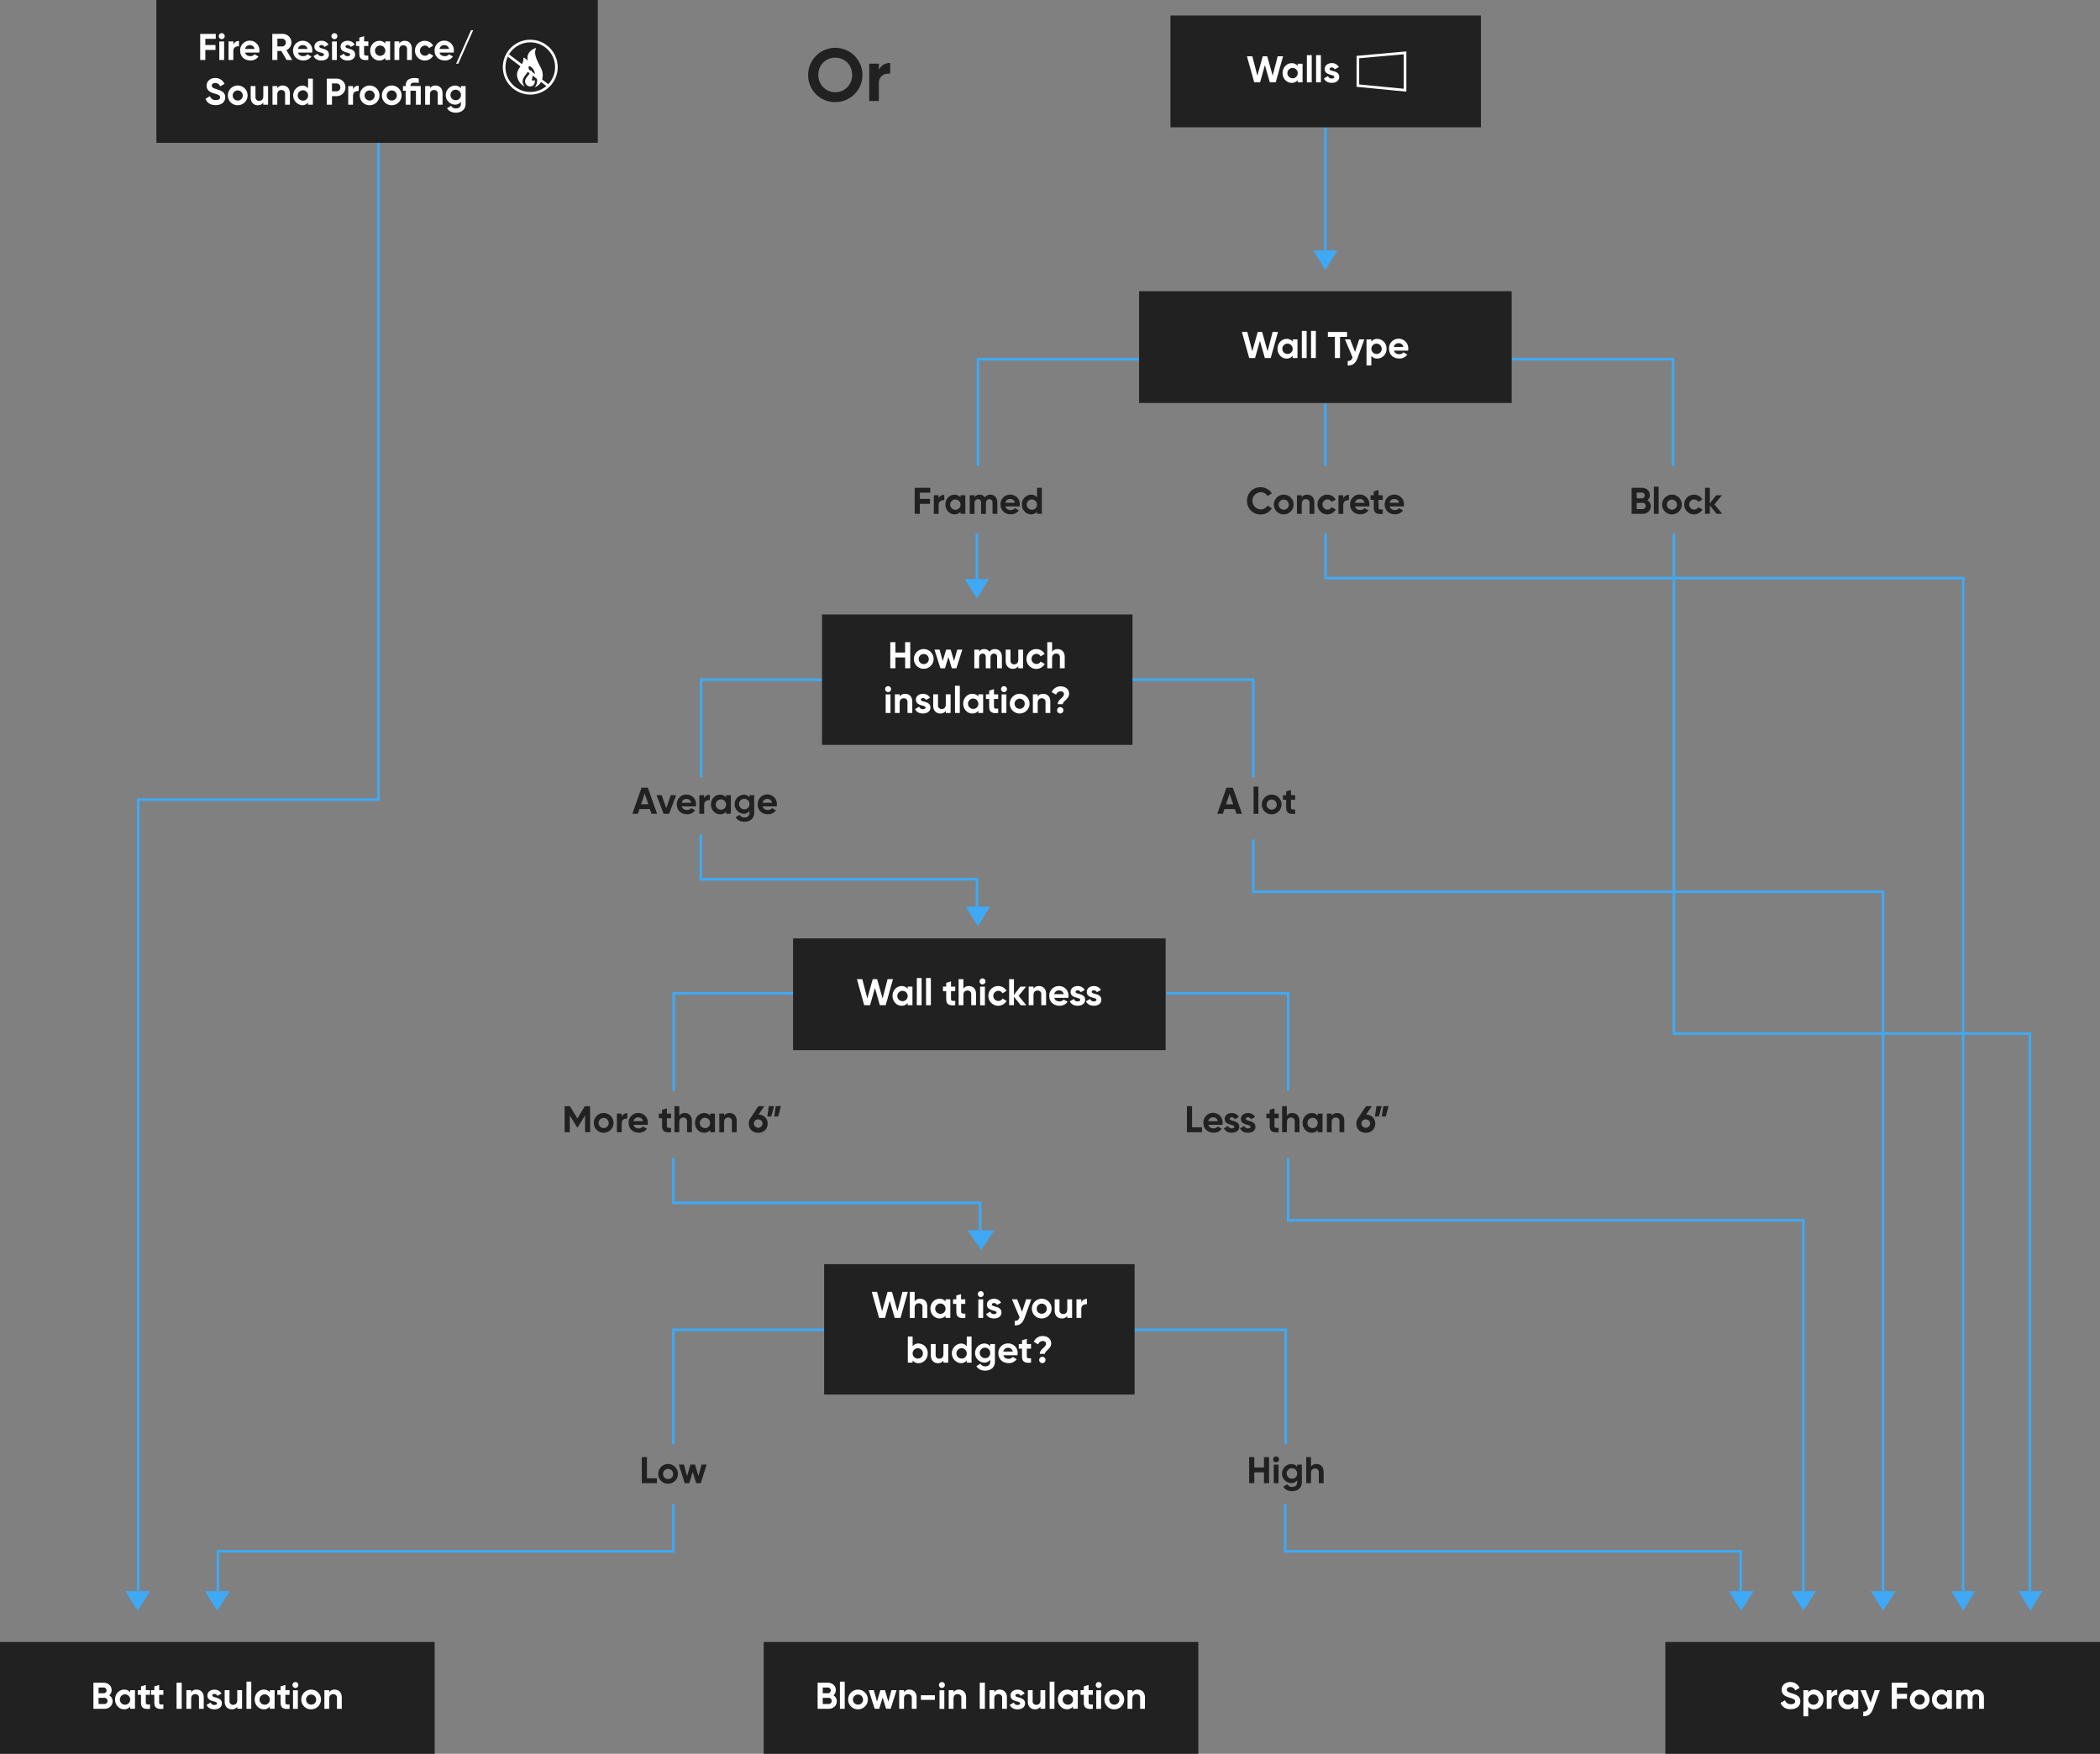 <svg xmlns="http://www.w3.org/2000/svg" viewBox="0 0 1604.15 1339.61"><rect x="0" y="0" width="1604.15" height="1339.61" fill="#808080" stroke="none"/><defs><style>.cls-1,.cls-5{fill:none;stroke-miterlimit:10;stroke-width:2px;}.cls-1{stroke:#3fa9f5;}.cls-2{fill:#3fa9f5;}.cls-3{fill:#212121;}.cls-4{fill:#fff;}.cls-5{stroke:#fff;}</style></defs><g id="Layer_2" data-name="Layer 2"><g id="Layer_1-2" data-name="Layer 1"><polyline class="cls-1" points="632.27 1015.76 514.38 1015.76 514.38 1103.22"/><polyline class="cls-1" points="864.23 1015.76 982.11 1015.76 982.11 1103.22"/><polyline class="cls-1" points="628.47 519.17 535.57 519.17 535.57 593.67"/><polyline class="cls-1" points="607.55 758.74 514.65 758.74 514.65 833.24"/><polyline class="cls-1" points="891.12 758.74 984.01 758.74 984.01 833.24"/><polyline class="cls-1" points="864.5 519.17 957.4 519.17 957.4 593.67"/><polygon class="cls-2" points="1012.41 206.33 1007.8 198.82 1003.19 191.31 1012.41 191.31 1021.63 191.31 1017.02 198.82 1012.41 206.33"/><line class="cls-1" x1="1012.41" y1="97.24" x2="1012.41" y2="196.85"/><polygon class="cls-2" points="746.22 457.31 741.61 449.8 737 442.29 746.22 442.29 755.44 442.29 750.83 449.8 746.22 457.31"/><line class="cls-1" x1="746.22" y1="407.34" x2="746.22" y2="447.82"/><line class="cls-1" x1="1012.41" y1="308.29" x2="1012.41" y2="356"/><polyline class="cls-1" points="870.11 274.4 747.07 274.4 747.07 356"/><polyline class="cls-1" points="1154.99 274.4 1278.03 274.4 1278.03 356"/><rect class="cls-3" x="627.92" y="469.36" width="237.16" height="99.61"/><path class="cls-4" d="M695.32,490.53v19.92h-3.9v-8.26H684v8.26h-3.93V490.53H684v7.91h7.4v-7.91Z"/><path class="cls-4" d="M698.11,503.33a7.53,7.53,0,1,1,7.51,7.52A7.43,7.43,0,0,1,698.11,503.33Zm11.38,0a3.86,3.86,0,1,0-3.87,3.93A3.78,3.78,0,0,0,709.49,503.33Z"/><path class="cls-4" d="M735.1,496.22l-4.52,14.23h-3.5l-2.62-8.63-2.62,8.63h-3.5l-4.52-14.23h3.9l2.42,8.74,2.59-8.74h3.47l2.59,8.76,2.42-8.76Z"/><path class="cls-4" d="M765.33,501.68v8.77h-3.67v-8.51c0-1.68-.86-2.71-2.39-2.71s-2.65,1.09-2.65,3.22v8H753v-8.51c0-1.68-.85-2.71-2.39-2.71s-2.68,1.09-2.68,3.22v8h-3.67V496.22h3.67v1.51a4.5,4.5,0,0,1,4-1.91,4.27,4.27,0,0,1,3.87,2.05,4.88,4.88,0,0,1,4.24-2.05C763.19,495.82,765.33,498.13,765.33,501.68Z"/><path class="cls-4" d="M781.52,496.22v14.23h-3.67v-1.6a4.84,4.84,0,0,1-4.24,2c-3,0-5.38-2.11-5.38-5.89v-8.74h3.67v8.28a2.65,2.65,0,0,0,2.82,2.93c1.79,0,3.13-1.05,3.13-3.53v-7.68Z"/><path class="cls-4" d="M784.14,503.33a7.35,7.35,0,0,1,7.51-7.51,7.17,7.17,0,0,1,6.38,3.67l-3.16,1.85a3.51,3.51,0,0,0-3.24-1.91,3.89,3.89,0,0,0,0,7.77,3.5,3.5,0,0,0,3.27-1.88l3.19,1.83a7.49,7.49,0,0,1-14-3.82Z"/><path class="cls-4" d="M813.31,501.71v8.74h-3.67v-8.28a2.66,2.66,0,0,0-2.82-2.94c-1.79,0-3.13,1.06-3.13,3.53v7.69H800V490.53h3.67v7.28a4.85,4.85,0,0,1,4.24-2C811,495.82,813.31,497.93,813.31,501.71Z"/><path class="cls-4" d="M676.12,526.41a2.27,2.27,0,1,1,2.25,2.25A2.27,2.27,0,0,1,676.12,526.41Zm.43,4h3.67V544.6h-3.67Z"/><path class="cls-4" d="M696.87,535.86v8.74H693.2v-8.28a2.65,2.65,0,0,0-2.82-2.93c-1.79,0-3.13,1.05-3.13,3.53v7.68h-3.67V530.37h3.67V532a4.83,4.83,0,0,1,4.24-2C694.51,530,696.87,532.08,696.87,535.86Z"/><path class="cls-4" d="M710.73,540.44c0,3.08-2.68,4.56-5.72,4.56-2.85,0-5-1.2-6-3.39l3.19-1.79a2.72,2.72,0,0,0,2.79,1.85c1.17,0,2-.4,2-1.23,0-2.07-7.34-.93-7.34-5.94,0-2.91,2.48-4.53,5.41-4.53a6,6,0,0,1,5.4,3l-3.13,1.71a2.4,2.4,0,0,0-2.27-1.46c-.91,0-1.65.4-1.65,1.17C703.39,536.52,710.73,535.21,710.73,540.44Z"/><path class="cls-4" d="M726.15,530.37V544.6h-3.67V543a4.83,4.83,0,0,1-4.24,2c-3,0-5.38-2.11-5.38-5.89v-8.74h3.67v8.28a2.65,2.65,0,0,0,2.82,2.93c1.79,0,3.13-1.05,3.13-3.53v-7.68Z"/><path class="cls-4" d="M729.51,523.82h3.67V544.6h-3.67Z"/><path class="cls-4" d="M751,530.37V544.6h-3.67v-1.68a5.69,5.69,0,0,1-4.64,2.08c-3.79,0-6.92-3.28-6.92-7.52s3.13-7.51,6.92-7.51a5.69,5.69,0,0,1,4.64,2.08v-1.68Zm-3.67,7.11a3.95,3.95,0,1,0-4,4A3.83,3.83,0,0,0,747.36,537.48Z"/><path class="cls-4" d="M759.28,533.9v5.92c0,1.53,1.11,1.56,3.22,1.45v3.33c-5.15.57-6.89-.94-6.89-4.78V533.9h-2.48v-3.53h2.48V527.5l3.67-1.11v4h3.22v3.53Z"/><path class="cls-4" d="M764.66,526.41a2.27,2.27,0,1,1,2.25,2.25A2.27,2.27,0,0,1,764.66,526.41Zm.43,4h3.67V544.6h-3.67Z"/><path class="cls-4" d="M771.38,537.48a7.53,7.53,0,1,1,7.51,7.52A7.43,7.43,0,0,1,771.38,537.48Zm11.38,0a3.86,3.86,0,1,0-3.87,3.93A3.78,3.78,0,0,0,782.76,537.48Z"/><path class="cls-4" d="M802.31,535.86v8.74h-3.67v-8.28a2.65,2.65,0,0,0-2.82-2.93c-1.79,0-3.13,1.05-3.13,3.53v7.68H789V530.37h3.67V532a4.85,4.85,0,0,1,4.24-2C800,530,802.31,532.08,802.31,535.86Z"/><path class="cls-4" d="M812.73,530.17c0-1.31-.94-2.08-2.59-2.08a3.53,3.53,0,0,0-3.39,2.54l-3.36-1.94a7.17,7.17,0,0,1,6.89-4.41c3.22,0,6.37,1.94,6.37,5.61,0,4.26-4.78,5.52-4.78,8H808C808,534.15,812.73,533,812.73,530.17Zm-5.24,12.38a2.42,2.42,0,1,1,2.42,2.42A2.42,2.42,0,0,1,807.49,542.55Z"/><rect class="cls-3" x="629.54" y="965.61" width="237.16" height="99.61"/><path class="cls-4" d="M665.92,986.78H670l3.82,14.77L678,986.78h3.36l4.18,14.77,3.82-14.77h4.12l-5.58,19.92h-4.46l-3.76-13.15L676,1006.7h-4.47Z"/><path class="cls-4" d="M708.32,998v8.74h-3.67v-8.29a2.65,2.65,0,0,0-2.82-2.93c-1.79,0-3.13,1.06-3.13,3.53v7.69H695V986.78h3.67v7.28a4.84,4.84,0,0,1,4.24-2C706,992.07,708.32,994.17,708.32,998Z"/><path class="cls-4" d="M725.94,992.47v14.23h-3.67V1005a5.68,5.68,0,0,1-4.64,2.07c-3.79,0-6.92-3.27-6.92-7.51s3.13-7.51,6.92-7.51a5.69,5.69,0,0,1,4.64,2.08v-1.68Zm-3.67,7.11a3.95,3.95,0,1,0-4,4A3.83,3.83,0,0,0,722.27,999.58Z"/><path class="cls-4" d="M734.19,996v5.91c0,1.54,1.11,1.57,3.22,1.46v3.33c-5.16.57-6.89-.94-6.89-4.79V996H728v-3.53h2.48v-2.88l3.67-1.11v4h3.22V996Z"/><path class="cls-4" d="M746.91,988.51a2.27,2.27,0,1,1,2.25,2.25A2.28,2.28,0,0,1,746.91,988.51Zm.43,4H751v14.23h-3.67Z"/><path class="cls-4" d="M765,1002.54c0,3.07-2.67,4.55-5.72,4.55-2.84,0-5-1.19-6-3.38l3.18-1.8a2.72,2.72,0,0,0,2.79,1.86c1.17,0,2-.4,2-1.23,0-2.08-7.35-.94-7.35-5.95,0-2.9,2.48-4.52,5.41-4.52a6,6,0,0,1,5.41,3l-3.13,1.7a2.42,2.42,0,0,0-2.28-1.45c-.91,0-1.65.4-1.65,1.17C757.64,998.61,765,997.31,765,1002.54Z"/><path class="cls-4" d="M787.81,992.47l-5.18,14.23c-1.48,4.09-3.9,5.89-7.51,5.69V1009c2,0,3-.82,3.72-2.73L773,992.47h4l3.7,9.56,3.16-9.56Z"/><path class="cls-4" d="M788.24,999.58a7.53,7.53,0,1,1,7.51,7.51A7.43,7.43,0,0,1,788.24,999.58Zm11.38,0a3.86,3.86,0,1,0-3.87,3.93A3.79,3.79,0,0,0,799.62,999.58Z"/><path class="cls-4" d="M818.94,992.47v14.23h-3.67v-1.6a4.83,4.83,0,0,1-4.24,2c-3,0-5.38-2.1-5.38-5.89v-8.73h3.67v8.28a2.65,2.65,0,0,0,2.82,2.93c1.79,0,3.13-1,3.13-3.53v-7.68Z"/><path class="cls-4" d="M830.3,992.18v4.1c-1.91-.23-4.33.63-4.33,3.61v6.81H822.3V992.47H826v2.44A4.39,4.39,0,0,1,830.3,992.18Z"/><path class="cls-4" d="M708.69,1033.73c0,4.24-3.13,7.52-6.94,7.52a5.52,5.52,0,0,1-4.61-2.08v1.68h-3.67v-19.92h3.67v7.37a5.52,5.52,0,0,1,4.61-2.08A7.2,7.2,0,0,1,708.69,1033.73Zm-3.67,0a3.94,3.94,0,1,0-4,4A3.83,3.83,0,0,0,705,1033.73Z"/><path class="cls-4" d="M724.34,1026.62v14.23h-3.67v-1.6a4.84,4.84,0,0,1-4.24,2c-3,0-5.38-2.11-5.38-5.9v-8.73h3.67v8.28a2.65,2.65,0,0,0,2.82,2.93c1.79,0,3.13-1,3.13-3.53v-7.68Z"/><path class="cls-4" d="M742.16,1020.93v19.92h-3.67v-1.68a5.54,5.54,0,0,1-4.61,2.08,7.54,7.54,0,0,1,0-15,5.54,5.54,0,0,1,4.61,2.08v-7.37Zm-3.67,12.8a3.95,3.95,0,1,0-3.93,4A3.82,3.82,0,0,0,738.49,1033.73Z"/><path class="cls-4" d="M760,1026.62v13.54c0,4.67-3.67,6.78-7.43,6.78-3,0-5.49-1.17-6.74-3.47l3.13-1.8c.6,1.11,1.54,2,3.73,2s3.73-1.25,3.73-3.5v-1.53a5.45,5.45,0,0,1-4.56,2.16,7.29,7.29,0,0,1,0-14.57,5.47,5.47,0,0,1,4.56,2.16v-1.76Zm-3.58,6.89a4,4,0,1,0-4,3.89A3.8,3.8,0,0,0,756.42,1033.51Z"/><path class="cls-4" d="M770.45,1037.92a3.91,3.91,0,0,0,3.18-1.43l3,1.71a7.18,7.18,0,0,1-6.2,3c-4.78,0-7.8-3.28-7.8-7.52a7.27,7.27,0,0,1,7.52-7.51,7.19,7.19,0,0,1,7.2,7.51,8.05,8.05,0,0,1-.15,1.51H766.44C767,1037.12,768.51,1037.92,770.45,1037.92Zm3.18-5.53a3.45,3.45,0,0,0-3.52-2.87,3.54,3.54,0,0,0-3.73,2.87Z"/><path class="cls-4" d="M784.36,1030.15v5.92c0,1.53,1.11,1.56,3.22,1.45v3.33c-5.15.57-6.89-.94-6.89-4.78v-5.92h-2.47v-3.53h2.47v-2.88l3.67-1.11v4h3.22v3.53Z"/><path class="cls-4" d="M799.05,1026.42c0-1.31-.94-2.08-2.59-2.08a3.54,3.54,0,0,0-3.39,2.53l-3.35-1.93a7.15,7.15,0,0,1,6.88-4.41c3.22,0,6.38,1.93,6.38,5.6,0,4.27-4.78,5.53-4.78,8h-3.93C794.27,1030.4,799.05,1029.24,799.05,1026.42Zm-5.24,12.38a2.42,2.42,0,1,1,2.42,2.42A2.42,2.42,0,0,1,793.81,1038.8Z"/><rect class="cls-3" x="583.36" y="1254.23" width="332.03" height="85.38"/><path class="cls-4" d="M639.21,1299.49c0,3.42-2.76,5.78-6.2,5.78h-8.45v-19.92h7.85c3.36,0,6.06,2.28,6.06,5.61a4.91,4.91,0,0,1-1.88,4A5,5,0,0,1,639.21,1299.49ZM628.48,1289v4.38h3.93a2.19,2.19,0,0,0,0-4.38Zm6.83,10.22a2.24,2.24,0,0,0-2.3-2.33h-4.53v4.69H633A2.25,2.25,0,0,0,635.31,1299.24Z"/><path class="cls-4" d="M641.6,1284.5h3.67v20.77H641.6Z"/><path class="cls-4" d="M647.89,1298.16a7.53,7.53,0,1,1,7.51,7.51A7.44,7.44,0,0,1,647.89,1298.16Zm11.38,0a3.86,3.86,0,1,0-3.87,3.92A3.78,3.78,0,0,0,659.27,1298.16Z"/><path class="cls-4" d="M684.89,1291l-4.53,14.23h-3.5l-2.62-8.62-2.61,8.62h-3.5L663.6,1291h3.9l2.42,8.74,2.59-8.74H676l2.59,8.77L681,1291Z"/><path class="cls-4" d="M700.17,1296.54v8.73H696.5V1297a2.65,2.65,0,0,0-2.82-2.93c-1.79,0-3.13,1-3.13,3.53v7.68h-3.67V1291h3.67v1.6a4.86,4.86,0,0,1,4.24-2C697.81,1290.64,700.17,1292.75,700.17,1296.54Z"/><path class="cls-4" d="M703.47,1294.91h10.67v3.53H703.47Z"/><path class="cls-4" d="M717.25,1287.09a2.26,2.26,0,1,1,2.25,2.25A2.29,2.29,0,0,1,717.25,1287.09Zm.42,4h3.68v14.23h-3.68Z"/><path class="cls-4" d="M738,1296.54v8.73h-3.67V1297a2.64,2.64,0,0,0-2.81-2.93c-1.8,0-3.14,1-3.14,3.53v7.68H724.7V1291h3.67v1.6a4.86,4.86,0,0,1,4.24-2C735.63,1290.64,738,1292.75,738,1296.54Z"/><path class="cls-4" d="M752.34,1285.35v19.92h-3.93v-19.92Z"/><path class="cls-4" d="M769.16,1296.54v8.73h-3.67V1297a2.65,2.65,0,0,0-2.82-2.93c-1.79,0-3.13,1-3.13,3.53v7.68h-3.67V1291h3.67v1.6a4.84,4.84,0,0,1,4.24-2C766.79,1290.64,769.16,1292.75,769.16,1296.54Z"/><path class="cls-4" d="M783,1301.12c0,3.07-2.68,4.55-5.72,4.55-2.85,0-4.95-1.2-6-3.39l3.19-1.79a2.7,2.7,0,0,0,2.79,1.85c1.16,0,2-.4,2-1.22,0-2.08-7.34-.94-7.34-5.95,0-2.9,2.47-4.53,5.4-4.53a6,6,0,0,1,5.41,3l-3.13,1.71a2.41,2.41,0,0,0-2.28-1.45c-.91,0-1.65.4-1.65,1.16C775.67,1297.19,783,1295.88,783,1301.12Z"/><path class="cls-4" d="M798.44,1291v14.23h-3.67v-1.59a4.83,4.83,0,0,1-4.24,2c-3,0-5.38-2.11-5.38-5.89V1291h3.67v8.28a2.66,2.66,0,0,0,2.82,2.94c1.79,0,3.13-1.06,3.13-3.53V1291Z"/><path class="cls-4" d="M801.8,1284.5h3.67v20.77H801.8Z"/><path class="cls-4" d="M823.31,1291v14.23h-3.67v-1.68a5.65,5.65,0,0,1-4.63,2.08c-3.79,0-6.92-3.27-6.92-7.51s3.13-7.52,6.92-7.52a5.65,5.65,0,0,1,4.63,2.08V1291Zm-3.67,7.12a3.94,3.94,0,1,0-3.95,4A3.83,3.83,0,0,0,819.64,1298.16Z"/><path class="cls-4" d="M831.57,1294.57v5.92c0,1.54,1.11,1.57,3.21,1.45v3.33c-5.15.57-6.88-.94-6.88-4.78v-5.92h-2.48V1291h2.48v-2.87l3.67-1.11v4h3.21v3.53Z"/><path class="cls-4" d="M837,1287.09a2.26,2.26,0,1,1,2.25,2.25A2.29,2.29,0,0,1,837,1287.09Zm.42,4h3.68v14.23h-3.68Z"/><path class="cls-4" d="M843.66,1298.16a7.53,7.53,0,1,1,7.52,7.51A7.44,7.44,0,0,1,843.66,1298.16Zm11.39,0a3.86,3.86,0,1,0-3.87,3.92A3.78,3.78,0,0,0,855.05,1298.16Z"/><path class="cls-4" d="M874.6,1296.54v8.73h-3.67V1297a2.65,2.65,0,0,0-2.82-2.93c-1.79,0-3.13,1-3.13,3.53v7.68h-3.67V1291H865v1.6a4.84,4.84,0,0,1,4.24-2C872.24,1290.64,874.6,1292.75,874.6,1296.54Z"/><rect class="cls-3" y="1254.23" width="332.03" height="85.38"/><path class="cls-4" d="M86,1299.49c0,3.42-2.77,5.78-6.21,5.78H71.36v-19.92h7.85c3.36,0,6.06,2.28,6.06,5.61a4.93,4.93,0,0,1-1.87,4A5.06,5.06,0,0,1,86,1299.49ZM75.29,1289v4.38h3.92a2.19,2.19,0,0,0,0-4.38Zm6.83,10.22a2.25,2.25,0,0,0-2.31-2.33H75.29v4.69h4.52A2.26,2.26,0,0,0,82.12,1299.24Z"/><path class="cls-4" d="M103.12,1291v14.23H99.45v-1.68a5.67,5.67,0,0,1-4.64,2.08c-3.79,0-6.92-3.27-6.92-7.51s3.13-7.52,6.92-7.52a5.67,5.67,0,0,1,4.64,2.08V1291Zm-3.67,7.12a3.95,3.95,0,1,0-4,4A3.83,3.83,0,0,0,99.45,1298.16Z"/><path class="cls-4" d="M111.37,1294.57v5.92c0,1.54,1.11,1.57,3.22,1.45v3.33c-5.15.57-6.89-.94-6.89-4.78v-5.92h-2.47V1291h2.47v-2.87l3.67-1.11v4h3.22v3.53Z"/><path class="cls-4" d="M121.56,1294.57v5.92c0,1.54,1.11,1.57,3.22,1.45v3.33c-5.15.57-6.89-.94-6.89-4.78v-5.92h-2.48V1291h2.48v-2.87l3.67-1.11v4h3.22v3.53Z"/><path class="cls-4" d="M138.81,1285.35v19.92h-3.93v-19.92Z"/><path class="cls-4" d="M155.63,1296.54v8.73H152V1297a2.65,2.65,0,0,0-2.82-2.93c-1.79,0-3.13,1-3.13,3.53v7.68h-3.67V1291H146v1.6a4.84,4.84,0,0,1,4.24-2C153.26,1290.64,155.63,1292.75,155.63,1296.54Z"/><path class="cls-4" d="M169.49,1301.12c0,3.07-2.68,4.55-5.72,4.55-2.85,0-5-1.2-6-3.39l3.19-1.79a2.7,2.7,0,0,0,2.79,1.85c1.16,0,2-.4,2-1.22,0-2.08-7.34-.94-7.34-5.95,0-2.9,2.47-4.53,5.4-4.53a6,6,0,0,1,5.41,3l-3.13,1.71a2.41,2.41,0,0,0-2.28-1.45c-.91,0-1.65.4-1.65,1.16C162.14,1297.19,169.49,1295.88,169.49,1301.12Z"/><path class="cls-4" d="M184.91,1291v14.23h-3.67v-1.59a4.83,4.83,0,0,1-4.24,2c-3,0-5.38-2.11-5.38-5.89V1291h3.67v8.28a2.66,2.66,0,0,0,2.82,2.94c1.79,0,3.13-1.06,3.13-3.53V1291Z"/><path class="cls-4" d="M188.27,1284.5h3.67v20.77h-3.67Z"/><path class="cls-4" d="M209.78,1291v14.23h-3.67v-1.68a5.65,5.65,0,0,1-4.63,2.08c-3.79,0-6.92-3.27-6.92-7.51s3.13-7.52,6.92-7.52a5.65,5.65,0,0,1,4.63,2.08V1291Zm-3.67,7.12a3.94,3.94,0,1,0-4,4A3.83,3.83,0,0,0,206.11,1298.16Z"/><path class="cls-4" d="M218,1294.57v5.92c0,1.54,1.11,1.57,3.21,1.45v3.33c-5.15.57-6.88-.94-6.88-4.78v-5.92h-2.48V1291h2.48v-2.87l3.67-1.11v4h3.21v3.53Z"/><path class="cls-4" d="M223.42,1287.09a2.26,2.26,0,1,1,2.25,2.25A2.29,2.29,0,0,1,223.42,1287.09Zm.42,4h3.68v14.23h-3.68Z"/><path class="cls-4" d="M230.13,1298.16a7.53,7.53,0,1,1,7.52,7.51A7.44,7.44,0,0,1,230.13,1298.16Zm11.39,0a3.86,3.86,0,1,0-3.87,3.92A3.78,3.78,0,0,0,241.52,1298.16Z"/><path class="cls-4" d="M261.07,1296.54v8.73H257.4V1297a2.65,2.65,0,0,0-2.82-2.93c-1.79,0-3.13,1-3.13,3.53v7.68h-3.67V1291h3.67v1.6a4.84,4.84,0,0,1,4.24-2C258.71,1290.64,261.07,1292.75,261.07,1296.54Z"/><rect class="cls-3" x="1272.12" y="1254.23" width="332.03" height="85.38"/><path class="cls-4" d="M1360.16,1300.75l3.35-2a4.49,4.49,0,0,0,4.59,3c2.36,0,3.18-1,3.18-2.11,0-1.48-1.34-2-4.29-2.9s-6-2.16-6-6,3.13-5.92,6.55-5.92a7.57,7.57,0,0,1,7.11,4.47l-3.3,1.91a3.91,3.91,0,0,0-3.81-2.56c-1.65,0-2.62.85-2.62,2s.77,1.88,3.78,2.79,6.52,2,6.52,6.12c0,3.72-3,6-7.23,6C1363.91,1305.67,1361.24,1303.71,1360.16,1300.75Z"/><path class="cls-4" d="M1392.83,1298.16a7.2,7.2,0,0,1-6.95,7.51,5.54,5.54,0,0,1-4.61-2.08V1311h-3.67V1291h3.67v1.68a5.54,5.54,0,0,1,4.61-2.08A7.21,7.21,0,0,1,1392.83,1298.16Zm-3.68,0a3.94,3.94,0,1,0-4,4A3.83,3.83,0,0,0,1389.15,1298.16Z"/><path class="cls-4" d="M1403.41,1290.76v4.1c-1.9-.23-4.32.62-4.32,3.61v6.8h-3.67V1291h3.67v2.45A4.38,4.38,0,0,1,1403.41,1290.76Z"/><path class="cls-4" d="M1419.49,1291v14.23h-3.67v-1.68a5.66,5.66,0,0,1-4.64,2.08c-3.78,0-6.91-3.27-6.91-7.51s3.13-7.52,6.91-7.52a5.66,5.66,0,0,1,4.64,2.08V1291Zm-3.67,7.12a3.94,3.94,0,1,0-4,4A3.83,3.83,0,0,0,1415.82,1298.16Z"/><path class="cls-4" d="M1436,1291l-5.18,14.23c-1.48,4.1-3.9,5.89-7.52,5.69v-3.41c2,0,3.05-.83,3.73-2.73l-5.83-13.78h4l3.7,9.56,3.16-9.56Z"/><path class="cls-4" d="M1449,1289.11v4.72h7.74v3.76H1449v7.68h-3.93v-19.92h11.89v3.76Z"/><path class="cls-4" d="M1458.91,1298.16a7.53,7.53,0,1,1,7.51,7.51A7.44,7.44,0,0,1,1458.91,1298.16Zm11.38,0a3.86,3.86,0,1,0-3.87,3.92A3.78,3.78,0,0,0,1470.29,1298.16Z"/><path class="cls-4" d="M1491,1291v14.23h-3.67v-1.68a5.67,5.67,0,0,1-4.64,2.08c-3.79,0-6.92-3.27-6.92-7.51s3.13-7.52,6.92-7.52a5.67,5.67,0,0,1,4.64,2.08V1291Zm-3.67,7.12a3.94,3.94,0,1,0-4,4A3.83,3.83,0,0,0,1487.37,1298.16Z"/><path class="cls-4" d="M1515.49,1296.51v8.76h-3.68v-8.51c0-1.68-.85-2.7-2.39-2.7s-2.64,1.08-2.64,3.21v8h-3.67v-8.51c0-1.68-.86-2.7-2.39-2.7s-2.68,1.08-2.68,3.21v8h-3.67V1291H1498v1.51a4.52,4.52,0,0,1,4-1.91,4.27,4.27,0,0,1,3.87,2,4.87,4.87,0,0,1,4.24-2C1513.35,1290.64,1515.49,1293,1515.49,1296.51Z"/><path class="cls-3" d="M450.82,864.84h-3.9V851.92l-5.61,9.25h-.45L435.25,852v12.89h-3.93V844.92h4l5.72,9.42,5.7-9.42h4Z"/><path class="cls-3" d="M453.61,857.72a7.53,7.53,0,1,1,7.51,7.52A7.43,7.43,0,0,1,453.61,857.72Zm11.38,0a3.86,3.86,0,1,0-3.87,3.93A3.78,3.78,0,0,0,465,857.72Z"/><path class="cls-3" d="M479.25,850.33v4.09c-1.91-.22-4.33.63-4.33,3.62v6.8h-3.67V850.61h3.67v2.45A4.38,4.38,0,0,1,479.25,850.33Z"/><path class="cls-3" d="M488,861.91a3.91,3.91,0,0,0,3.18-1.43l3,1.71a7.18,7.18,0,0,1-6.2,3c-4.78,0-7.8-3.27-7.8-7.52a7.27,7.27,0,0,1,7.52-7.51,7.19,7.19,0,0,1,7.19,7.51,8,8,0,0,1-.14,1.51H483.94C484.46,861.11,486,861.91,488,861.91Zm3.18-5.52a3.45,3.45,0,0,0-3.52-2.88,3.55,3.55,0,0,0-3.73,2.88Z"/><path class="cls-3" d="M509.42,854.14v5.92c0,1.54,1.11,1.56,3.21,1.45v3.33c-5.15.57-6.89-.94-6.89-4.78v-5.92h-2.47v-3.53h2.47v-2.87l3.68-1.11v4h3.21v3.53Z"/><path class="cls-3" d="M528.51,856.1v8.74h-3.67v-8.28a2.65,2.65,0,0,0-2.82-2.93c-1.79,0-3.13,1-3.13,3.53v7.68h-3.67V844.92h3.67v7.28a4.85,4.85,0,0,1,4.24-2C526.15,850.21,528.51,852.32,528.51,856.1Z"/><path class="cls-3" d="M546.13,850.61v14.23h-3.67v-1.68a5.67,5.67,0,0,1-4.64,2.08c-3.79,0-6.92-3.27-6.92-7.52s3.13-7.51,6.92-7.51a5.67,5.67,0,0,1,4.64,2.08v-1.68Zm-3.67,7.11a3.95,3.95,0,1,0-4,4A3.83,3.83,0,0,0,542.46,857.72Z"/><path class="cls-3" d="M562.75,856.1v8.74h-3.67v-8.28a2.65,2.65,0,0,0-2.82-2.93c-1.79,0-3.13,1-3.13,3.53v7.68h-3.67V850.61h3.67v1.59a4.83,4.83,0,0,1,4.24-2C560.39,850.21,562.75,852.32,562.75,856.1Z"/><path class="cls-3" d="M586.4,858.29c0,4.07-3,7-7.23,7s-7.2-2.88-7.2-7a7.17,7.17,0,0,1,1.17-4l6.2-9.36h4.5l-4.41,6.46C583.55,851.49,586.4,854.31,586.4,858.29Zm-3.9,0a3.13,3.13,0,0,0-3.33-3.21,3.09,3.09,0,0,0-3.3,3.21,3.32,3.32,0,0,0,6.63,0Z"/><path class="cls-3" d="M589.16,852.8h-3l1.14-7.91h4Zm5.27,0h-3l1.14-7.91h4Z"/><path class="cls-3" d="M501.79,1129.17v3.76H490.27V1113h3.92v16.16Z"/><path class="cls-3" d="M502.82,1125.81a7.53,7.53,0,1,1,7.51,7.52A7.43,7.43,0,0,1,502.82,1125.81Zm11.38,0a3.86,3.86,0,1,0-3.87,3.93A3.78,3.78,0,0,0,514.2,1125.81Z"/><path class="cls-3" d="M539.81,1118.7l-4.52,14.23h-3.5l-2.62-8.62-2.62,8.62h-3.5l-4.52-14.23h3.9l2.41,8.74,2.59-8.74h3.48l2.59,8.76,2.41-8.76Z"/><path class="cls-3" d="M969.42,1113v19.92h-3.9v-8.25h-7.4v8.25h-3.93V1113h3.93v7.91h7.4V1113Z"/><path class="cls-3" d="M972.52,1114.74a2.26,2.26,0,1,1,2.25,2.25A2.27,2.27,0,0,1,972.52,1114.74Zm.43,4h3.67v14.23H973Z"/><path class="cls-3" d="M994.46,1118.7v13.55c0,4.66-3.67,6.77-7.43,6.77-3,0-5.49-1.17-6.74-3.47l3.13-1.8a3.71,3.71,0,0,0,3.73,2c2.3,0,3.72-1.26,3.72-3.5v-1.54a5.41,5.41,0,0,1-4.55,2.16,7.29,7.29,0,0,1,0-14.57,5.44,5.44,0,0,1,4.55,2.16v-1.76Zm-3.59,6.89a4,4,0,1,0-4,3.89A3.79,3.79,0,0,0,990.87,1125.59Z"/><path class="cls-3" d="M1011.08,1124.19v8.74h-3.67v-8.28a2.65,2.65,0,0,0-2.82-2.93c-1.79,0-3.13,1-3.13,3.52v7.69h-3.67V1113h3.67v7.28a4.85,4.85,0,0,1,4.24-2C1008.72,1118.3,1011.08,1120.41,1011.08,1124.19Z"/><path class="cls-3" d="M918.18,861.08v3.76H906.66V844.92h3.93v16.16Z"/><path class="cls-3" d="M927.06,861.91a3.94,3.94,0,0,0,3.19-1.43l3,1.71a7.19,7.19,0,0,1-6.2,3c-4.78,0-7.8-3.27-7.8-7.52a7.36,7.36,0,1,1,14.71,0,8.91,8.91,0,0,1-.14,1.51H923.05C923.56,861.11,925.13,861.91,927.06,861.91Zm3.19-5.52a3.45,3.45,0,0,0-3.53-2.88,3.56,3.56,0,0,0-3.73,2.88Z"/><path class="cls-3" d="M946.64,860.68c0,3.08-2.67,4.56-5.72,4.56-2.84,0-4.95-1.2-6-3.39l3.18-1.79a2.72,2.72,0,0,0,2.79,1.85c1.17,0,2-.4,2-1.23,0-2.07-7.35-.93-7.35-5.94,0-2.91,2.48-4.53,5.41-4.53a6,6,0,0,1,5.41,3l-3.13,1.71a2.43,2.43,0,0,0-2.28-1.46c-.91,0-1.65.4-1.65,1.17C939.3,856.76,946.64,855.45,946.64,860.68Z"/><path class="cls-3" d="M959,860.68c0,3.08-2.67,4.56-5.72,4.56-2.84,0-4.95-1.2-6-3.39l3.19-1.79a2.7,2.7,0,0,0,2.78,1.85c1.17,0,2-.4,2-1.23,0-2.07-7.34-.93-7.34-5.94,0-2.91,2.47-4.53,5.4-4.53a6,6,0,0,1,5.41,3l-3.13,1.71a2.42,2.42,0,0,0-2.28-1.46c-.91,0-1.65.4-1.65,1.17C951.65,856.76,959,855.45,959,860.68Z"/><path class="cls-3" d="M973.54,854.14v5.92c0,1.54,1.11,1.56,3.21,1.45v3.33c-5.15.57-6.88-.94-6.88-4.78v-5.92h-2.48v-3.53h2.48v-2.87l3.67-1.11v4h3.21v3.53Z"/><path class="cls-3" d="M992.63,856.1v8.74H989v-8.28a2.64,2.64,0,0,0-2.81-2.93c-1.8,0-3.13,1-3.13,3.53v7.68h-3.68V844.92H983v7.28a4.83,4.83,0,0,1,4.24-2C990.27,850.21,992.63,852.32,992.63,856.1Z"/><path class="cls-3" d="M1010.25,850.61v14.23h-3.67v-1.68a5.66,5.66,0,0,1-4.64,2.08c-3.78,0-6.91-3.27-6.91-7.52s3.13-7.51,6.91-7.51a5.66,5.66,0,0,1,4.64,2.08v-1.68Zm-3.67,7.11a3.94,3.94,0,1,0-4,4A3.83,3.83,0,0,0,1006.58,857.72Z"/><path class="cls-3" d="M1026.87,856.1v8.74h-3.67v-8.28a2.65,2.65,0,0,0-2.82-2.93c-1.79,0-3.13,1-3.13,3.53v7.68h-3.67V850.61h3.67v1.59a4.85,4.85,0,0,1,4.24-2C1024.51,850.21,1026.87,852.32,1026.87,856.1Z"/><path class="cls-3" d="M1050.52,858.29c0,4.07-3,7-7.23,7s-7.2-2.88-7.2-7a7.17,7.17,0,0,1,1.17-4l6.2-9.36h4.5l-4.41,6.46C1047.67,851.49,1050.52,854.31,1050.52,858.29Zm-3.9,0a3.13,3.13,0,0,0-3.33-3.21,3.09,3.09,0,0,0-3.3,3.21,3.32,3.32,0,0,0,6.63,0Z"/><path class="cls-3" d="M1053.28,852.8h-3l1.14-7.91h4Zm5.27,0h-3l1.14-7.91h4Z"/><path class="cls-3" d="M702.65,376.33v4.73h7.74v3.75h-7.74v7.69h-3.93V372.58h11.9v3.75Z"/><path class="cls-3" d="M721.32,378v4.1c-1.91-.23-4.33.63-4.33,3.62v6.8h-3.67V378.27H717v2.45A4.38,4.38,0,0,1,721.32,378Z"/><path class="cls-3" d="M737.39,378.27V392.5h-3.67v-1.68a5.65,5.65,0,0,1-4.63,2.08c-3.79,0-6.92-3.28-6.92-7.52s3.13-7.51,6.92-7.51a5.65,5.65,0,0,1,4.63,2.08v-1.68Zm-3.67,7.11a3.94,3.94,0,1,0-4,4A3.82,3.82,0,0,0,733.72,385.38Z"/><path class="cls-3" d="M761.84,383.73v8.77h-3.67V384c0-1.68-.85-2.7-2.39-2.7s-2.65,1.08-2.65,3.21v8h-3.67V384c0-1.68-.85-2.7-2.39-2.7s-2.67,1.08-2.67,3.21v8h-3.67V378.27h3.67v1.51a4.47,4.47,0,0,1,4-1.91,4.25,4.25,0,0,1,3.87,2.05,4.88,4.88,0,0,1,4.24-2.05C759.71,377.87,761.84,380.18,761.84,383.73Z"/><path class="cls-3" d="M772.09,389.57a3.91,3.91,0,0,0,3.18-1.43l3,1.71a7.18,7.18,0,0,1-6.2,3c-4.78,0-7.8-3.28-7.8-7.52a7.27,7.27,0,0,1,7.52-7.51,7.19,7.19,0,0,1,7.19,7.51,8.07,8.07,0,0,1-.14,1.51H768.07C768.59,388.77,770.15,389.57,772.09,389.57Zm3.18-5.52a3.45,3.45,0,0,0-3.52-2.88,3.54,3.54,0,0,0-3.73,2.88Z"/><path class="cls-3" d="M795.85,372.58V392.5h-3.67v-1.68a5.52,5.52,0,0,1-4.61,2.08c-3.81,0-6.94-3.28-6.94-7.52a7.2,7.2,0,0,1,6.94-7.51,5.52,5.52,0,0,1,4.61,2.08v-7.37Zm-3.67,12.8a3.94,3.94,0,1,0-3.93,4A3.82,3.82,0,0,0,792.18,385.38Z"/><path class="cls-3" d="M496.43,618h-7.94l-1.19,3.59h-4.24l7-19.92h4.86l7,19.92h-4.26Zm-1.22-3.67-2.73-8.14-2.74,8.14Z"/><path class="cls-3" d="M516.49,607.38l-5.4,14.23H506.9l-5.4-14.23h4l3.44,10,3.47-10Z"/><path class="cls-3" d="M524.81,618.68a3.91,3.91,0,0,0,3.18-1.43l3,1.71a7.19,7.19,0,0,1-6.2,3c-4.78,0-7.8-3.28-7.8-7.52a7.26,7.26,0,0,1,7.51-7.51,7.19,7.19,0,0,1,7.2,7.51,8,8,0,0,1-.14,1.51H520.79C521.31,617.88,522.87,618.68,524.81,618.68Zm3.18-5.52a3.45,3.45,0,0,0-3.53-2.88,3.54,3.54,0,0,0-3.72,2.88Z"/><path class="cls-3" d="M542.22,607.1v4.09c-1.9-.22-4.32.63-4.32,3.62v6.8h-3.67V607.38h3.67v2.45A4.37,4.37,0,0,1,542.22,607.1Z"/><path class="cls-3" d="M558.3,607.38v14.23h-3.67v-1.68A5.66,5.66,0,0,1,550,622c-3.78,0-6.91-3.28-6.91-7.52S546.21,607,550,607a5.66,5.66,0,0,1,4.64,2.08v-1.68Zm-3.67,7.11a3.94,3.94,0,1,0-4,4A3.83,3.83,0,0,0,554.63,614.49Z"/><path class="cls-3" d="M576.12,607.38v13.55c0,4.66-3.67,6.77-7.43,6.77-3.05,0-5.49-1.17-6.75-3.47l3.13-1.8a3.71,3.71,0,0,0,3.73,2c2.31,0,3.73-1.26,3.73-3.5v-1.54a5.43,5.43,0,0,1-4.55,2.16A7.29,7.29,0,0,1,568,607a5.45,5.45,0,0,1,4.55,2.16v-1.76Zm-3.59,6.89a4,4,0,1,0-4,3.9A3.8,3.8,0,0,0,572.53,614.27Z"/><path class="cls-3" d="M586.56,618.68a4,4,0,0,0,3.19-1.43l3,1.71a7.2,7.2,0,0,1-6.21,3c-4.78,0-7.79-3.28-7.79-7.52a7.36,7.36,0,1,1,14.71,0,8.91,8.91,0,0,1-.14,1.51H582.55C583.06,617.88,584.63,618.68,586.56,618.68Zm3.19-5.52a3.46,3.46,0,0,0-3.53-2.88,3.56,3.56,0,0,0-3.73,2.88Z"/><path class="cls-3" d="M943.25,618h-7.94l-1.2,3.59h-4.24l7-19.92h4.87l7,19.92h-4.27ZM942,614.35l-2.73-8.14-2.73,8.14Z"/><path class="cls-3" d="M957.59,600.83h3.67v20.78h-3.67Z"/><path class="cls-3" d="M963.88,614.49a7.53,7.53,0,1,1,7.51,7.52A7.43,7.43,0,0,1,963.88,614.49Zm11.38,0a3.86,3.86,0,1,0-3.87,3.93A3.78,3.78,0,0,0,975.26,614.49Z"/><path class="cls-3" d="M986.14,610.91v5.92c0,1.53,1.1,1.56,3.21,1.45v3.33c-5.15.57-6.89-.94-6.89-4.78v-5.92H980v-3.53h2.47v-2.87l3.68-1.11v4h3.21v3.53Z"/><path class="cls-3" d="M952.59,382.54A10.09,10.09,0,0,1,963,372.18a9.9,9.9,0,0,1,8.56,4.7l-3.38,2A5.75,5.75,0,0,0,963,376a6.54,6.54,0,0,0,0,13.07,5.78,5.78,0,0,0,5.18-2.82l3.38,2a9.84,9.84,0,0,1-8.56,4.7A10.12,10.12,0,0,1,952.59,382.54Z"/><path class="cls-3" d="M973.11,385.38a7.53,7.53,0,1,1,7.51,7.52A7.43,7.43,0,0,1,973.11,385.38Zm11.38,0a3.86,3.86,0,1,0-3.87,3.93A3.78,3.78,0,0,0,984.49,385.38Z"/><path class="cls-3" d="M1004,383.76v8.74h-3.67v-8.28a2.64,2.64,0,0,0-2.81-2.93c-1.8,0-3.13,1-3.13,3.52v7.69h-3.68V378.27h3.68v1.59a4.83,4.83,0,0,1,4.24-2C1001.68,377.87,1004,380,1004,383.76Z"/><path class="cls-3" d="M1006.44,385.38a7.34,7.34,0,0,1,7.51-7.51,7.15,7.15,0,0,1,6.37,3.67l-3.16,1.85a3.5,3.5,0,0,0-3.24-1.91,3.89,3.89,0,0,0,0,7.77,3.51,3.51,0,0,0,3.27-1.87l3.19,1.82a7.48,7.48,0,0,1-13.94-3.82Z"/><path class="cls-3" d="M1030.43,378v4.1c-1.91-.23-4.33.63-4.33,3.62v6.8h-3.67V378.27h3.67v2.45A4.38,4.38,0,0,1,1030.43,378Z"/><path class="cls-3" d="M1039.13,389.57a3.94,3.94,0,0,0,3.19-1.43l3,1.71a7.19,7.19,0,0,1-6.2,3c-4.78,0-7.8-3.28-7.8-7.52a7.36,7.36,0,1,1,14.71,0,8.07,8.07,0,0,1-.14,1.51h-10.73C1035.63,388.77,1037.2,389.57,1039.13,389.57Zm3.19-5.52a3.45,3.45,0,0,0-3.53-2.88,3.55,3.55,0,0,0-3.73,2.88Z"/><path class="cls-3" d="M1053.05,381.8v5.92c0,1.53,1.11,1.56,3.22,1.45v3.33c-5.15.57-6.89-.94-6.89-4.78V381.8h-2.48v-3.53h2.48v-2.88l3.67-1.1v4h3.22v3.53Z"/><path class="cls-3" d="M1065.54,389.57a3.92,3.92,0,0,0,3.19-1.43l3,1.71a7.19,7.19,0,0,1-6.2,3c-4.78,0-7.8-3.28-7.8-7.52a7.26,7.26,0,0,1,7.51-7.51,7.19,7.19,0,0,1,7.2,7.51,8.07,8.07,0,0,1-.14,1.51h-10.73C1062,388.77,1063.61,389.57,1065.54,389.57Zm3.19-5.52a3.45,3.45,0,0,0-3.53-2.88,3.53,3.53,0,0,0-3.72,2.88Z"/><path class="cls-3" d="M1261,386.72c0,3.42-2.76,5.78-6.2,5.78h-8.45V372.58h7.85c3.36,0,6.06,2.27,6.06,5.6a4.93,4.93,0,0,1-1.88,4A5,5,0,0,1,1261,386.72Zm-10.73-10.47v4.38h3.93a2.19,2.19,0,0,0,0-4.38Zm6.83,10.22a2.25,2.25,0,0,0-2.3-2.34h-4.53v4.7h4.53A2.25,2.25,0,0,0,1257.06,386.47Z"/><path class="cls-3" d="M1263.35,371.72H1267V392.5h-3.67Z"/><path class="cls-3" d="M1269.64,385.38a7.53,7.53,0,1,1,7.51,7.52A7.43,7.43,0,0,1,1269.64,385.38Zm11.38,0a3.86,3.86,0,1,0-3.87,3.93A3.78,3.78,0,0,0,1281,385.38Z"/><path class="cls-3" d="M1286.55,385.38a7.34,7.34,0,0,1,7.51-7.51,7.15,7.15,0,0,1,6.37,3.67l-3.15,1.85a3.53,3.53,0,0,0-3.25-1.91,3.89,3.89,0,0,0,0,7.77,3.51,3.51,0,0,0,3.27-1.87l3.19,1.82a7.48,7.48,0,0,1-13.94-3.82Z"/><path class="cls-3" d="M1311.28,392.5,1306.1,386v6.46h-3.67V372.58h3.67v11.95l4.89-6.26h4.38l-5.72,7,5.9,7.2Z"/><path class="cls-3" d="M617.33,57.2A20.74,20.74,0,1,1,638,78,20.54,20.54,0,0,1,617.33,57.2Zm33.6,0c0-7.7-5.65-13.12-12.89-13.12a12.66,12.66,0,0,0-12.9,13.12,12.9,12.9,0,1,0,25.79,0Z"/><path class="cls-3" d="M680,48.07v8.21c-3.83-.45-8.67,1.26-8.67,7.25V77.16H664V48.64h7.36v4.91C672.83,49.67,676.42,48.07,680,48.07Z"/><rect class="cls-3" x="870.11" y="222.44" width="284.6" height="85.38"/><path class="cls-4" d="M948.66,253.56h4.12l3.82,14.77,4.15-14.77h3.36l4.18,14.77,3.82-14.77h4.12l-5.57,19.92h-4.47l-3.76-13.14-3.73,13.14h-4.46Z"/><path class="cls-4" d="M991.12,259.25v14.23h-3.67V271.8a5.67,5.67,0,0,1-4.64,2.08c-3.79,0-6.92-3.27-6.92-7.51s3.13-7.51,6.92-7.51a5.67,5.67,0,0,1,4.64,2.07v-1.68Zm-3.67,7.12a3.95,3.95,0,1,0-4,4A3.83,3.83,0,0,0,987.45,266.37Z"/><path class="cls-4" d="M994.45,252.71h3.67v20.77h-3.67Z"/><path class="cls-4" d="M1001.48,252.71h3.67v20.77h-3.67Z"/><path class="cls-4" d="M1029,257.32h-5.38v16.16h-3.93V257.32h-5.35v-3.76H1029Z"/><path class="cls-4" d="M1042.17,259.25,1037,273.48c-1.47,4.1-3.89,5.89-7.51,5.69v-3.41c2,0,3-.83,3.73-2.73l-5.83-13.78h4l3.7,9.57,3.16-9.57Z"/><path class="cls-4" d="M1059.14,266.37a7.2,7.2,0,0,1-7,7.51,5.53,5.53,0,0,1-4.61-2.08v7.37h-3.67V259.25h3.67v1.68a5.52,5.52,0,0,1,4.61-2.07A7.2,7.2,0,0,1,1059.14,266.37Zm-3.68,0a3.94,3.94,0,1,0-4,4A3.82,3.82,0,0,0,1055.46,266.37Z"/><path class="cls-4" d="M1068.84,270.55a4,4,0,0,0,3.19-1.42l3,1.71a7.21,7.21,0,0,1-6.21,3c-4.78,0-7.79-3.27-7.79-7.51a7.36,7.36,0,1,1,14.71,0,9.11,9.11,0,0,1-.14,1.51h-10.73C1065.34,269.75,1066.91,270.55,1068.84,270.55ZM1072,265a3.45,3.45,0,0,0-3.53-2.87,3.55,3.55,0,0,0-3.73,2.87Z"/><rect class="cls-3" x="605.82" y="716.79" width="284.6" height="85.38"/><path class="cls-4" d="M654.57,747.91h4.13l3.81,14.77,4.16-14.77H670l4.18,14.77L678,747.91h4.13l-5.58,19.92H672.1l-3.75-13.15-3.73,13.15h-4.47Z"/><path class="cls-4" d="M697,753.6v14.23h-3.67v-1.68a5.65,5.65,0,0,1-4.63,2.08c-3.79,0-6.92-3.27-6.92-7.51s3.13-7.52,6.92-7.52a5.65,5.65,0,0,1,4.63,2.08V753.6Zm-3.67,7.12a3.94,3.94,0,1,0-4,4A3.83,3.83,0,0,0,693.36,760.72Z"/><path class="cls-4" d="M700.36,747.06H704v20.77h-3.68Z"/><path class="cls-4" d="M707.39,747.06h3.67v20.77h-3.67Z"/><path class="cls-4" d="M726.46,757.13v5.92c0,1.54,1.11,1.56,3.22,1.45v3.33c-5.15.57-6.89-.94-6.89-4.78v-5.92h-2.48V753.6h2.48v-2.87l3.67-1.11v4h3.22v3.53Z"/><path class="cls-4" d="M745.56,759.09v8.74h-3.67v-8.28a2.65,2.65,0,0,0-2.82-2.93c-1.79,0-3.13,1-3.13,3.53v7.68h-3.67V747.91h3.67v7.29a4.81,4.81,0,0,1,4.24-2C743.2,753.2,745.56,755.31,745.56,759.09Z"/><path class="cls-4" d="M748.26,749.65a2.27,2.27,0,1,1,2.25,2.24A2.27,2.27,0,0,1,748.26,749.65Zm.43,4h3.67v14.23h-3.67Z"/><path class="cls-4" d="M755,760.72a7.36,7.36,0,0,1,7.51-7.52,7.17,7.17,0,0,1,6.38,3.67l-3.16,1.85a3.54,3.54,0,0,0-3.25-1.9,3.89,3.89,0,0,0,0,7.77,3.53,3.53,0,0,0,3.28-1.88l3.18,1.82A7.48,7.48,0,0,1,755,760.72Z"/><path class="cls-4" d="M779.71,767.83l-5.18-6.46v6.46h-3.67V747.91h3.67v12l4.89-6.26h4.39l-5.72,7,5.89,7.2Z"/><path class="cls-4" d="M799.09,759.09v8.74h-3.67v-8.28a2.65,2.65,0,0,0-2.82-2.93c-1.79,0-3.13,1-3.13,3.53v7.68H785.8V753.6h3.67v1.6a4.81,4.81,0,0,1,4.24-2C796.73,753.2,799.09,755.31,799.09,759.09Z"/><path class="cls-4" d="M809.33,764.9a3.94,3.94,0,0,0,3.19-1.42l3,1.7a7.19,7.19,0,0,1-6.2,3.05c-4.78,0-7.8-3.27-7.8-7.51A7.27,7.27,0,0,1,809,753.2a7.19,7.19,0,0,1,7.2,7.52,8,8,0,0,1-.14,1.5H805.32C805.83,764.1,807.4,764.9,809.33,764.9Zm3.19-5.52A3.45,3.45,0,0,0,809,756.5a3.54,3.54,0,0,0-3.72,2.88Z"/><path class="cls-4" d="M828.91,763.68c0,3.07-2.67,4.55-5.72,4.55-2.84,0-5-1.2-6-3.39l3.19-1.79a2.69,2.69,0,0,0,2.78,1.85c1.17,0,2-.4,2-1.22,0-2.08-7.34-.94-7.34-5.95,0-2.9,2.47-4.53,5.4-4.53a6,6,0,0,1,5.41,3l-3.13,1.71a2.41,2.41,0,0,0-2.28-1.45c-.91,0-1.65.39-1.65,1.16C821.57,759.75,828.91,758.44,828.91,763.68Z"/><path class="cls-4" d="M841.27,763.68c0,3.07-2.68,4.55-5.72,4.55-2.85,0-4.95-1.2-6-3.39l3.19-1.79a2.7,2.7,0,0,0,2.79,1.85c1.16,0,2-.4,2-1.22,0-2.08-7.34-.94-7.34-5.95,0-2.9,2.47-4.53,5.4-4.53a6,6,0,0,1,5.41,3l-3.13,1.71a2.41,2.41,0,0,0-2.28-1.45c-.91,0-1.65.39-1.65,1.16C833.92,759.75,841.27,758.44,841.27,763.68Z"/><polygon class="cls-2" points="105.18 1230.42 100.45 1222.91 95.71 1215.4 105.18 1215.4 114.66 1215.4 109.92 1222.91 105.18 1230.42"/><polygon class="cls-2" points="166.03 1230.42 161.29 1222.91 156.55 1215.4 166.03 1215.4 175.5 1215.4 170.76 1222.91 166.03 1230.42"/><polyline class="cls-1" points="289.06 97.24 289.06 610.78 105.6 610.78 105.6 1215.4"/><polyline class="cls-1" points="535.3 637.4 535.3 671.62 746.35 671.62 746.35 692.54"/><polygon class="cls-2" points="746.98 707.56 742.37 700.05 737.76 692.54 746.98 692.54 756.2 692.54 751.59 700.05 746.98 707.56"/><polyline class="cls-1" points="514.38 884.57 514.38 918.79 748.72 918.79 748.72 939.71"/><polygon class="cls-2" points="749.42 954.73 744.3 947.22 739.18 939.71 749.42 939.71 759.66 939.71 754.54 947.22 749.42 954.73"/><polyline class="cls-1" points="514.38 1148.86 514.38 1184.98 166.44 1184.98 166.44 1215.4"/><polygon class="cls-2" points="1330.09 1230.42 1334.83 1222.91 1339.56 1215.4 1330.09 1215.4 1320.62 1215.4 1325.35 1222.91 1330.09 1230.42"/><polygon class="cls-2" points="1377.62 1230.42 1382.36 1222.91 1387.1 1215.4 1377.62 1215.4 1368.15 1215.4 1372.89 1222.91 1377.62 1230.42"/><polygon class="cls-2" points="1438.47 1230.42 1443.2 1222.91 1447.94 1215.4 1438.47 1215.4 1428.99 1215.4 1433.73 1222.91 1438.47 1230.42"/><polygon class="cls-2" points="1499.66 1230.42 1504.22 1222.91 1508.78 1215.4 1499.66 1215.4 1490.53 1215.4 1495.1 1222.91 1499.66 1230.42"/><polygon class="cls-2" points="1550.99 1230.42 1555.56 1222.91 1560.12 1215.4 1550.99 1215.4 1541.87 1215.4 1546.43 1222.91 1550.99 1230.42"/><polyline class="cls-1" points="981.73 1148.86 981.73 1184.98 1329.67 1184.98 1329.67 1215.4"/><polyline class="cls-1" points="1012.53 407.34 1012.53 441.56 1499.63 441.56 1499.63 1215.4"/><polyline class="cls-1" points="984.01 884.57 984.01 932.11 1377.59 932.11 1377.59 1215.4"/><polyline class="cls-1" points="957.4 641.2 957.4 681.13 1438.43 681.13 1438.43 1215.4"/><polyline class="cls-1" points="1278.72 407.34 1278.72 789.5 1550.61 789.5 1550.61 1215.4"/><rect class="cls-3" x="119.47" width="337.16" height="109.1"/><path class="cls-4" d="M156.85,29.66v4.73h7.75v3.75h-7.75v7.68h-3.92V25.9h11.89v3.76Z"/><path class="cls-4" d="M167.1,27.64a2.27,2.27,0,1,1,2.25,2.25A2.27,2.27,0,0,1,167.1,27.64Zm.43,4h3.67V45.82h-3.67Z"/><path class="cls-4" d="M182.55,31.31v4.1c-1.9-.23-4.32.63-4.32,3.61v6.8h-3.67V31.6h3.67V34A4.38,4.38,0,0,1,182.55,31.31Z"/><path class="cls-4" d="M191.26,42.89a3.94,3.94,0,0,0,3.19-1.42l3,1.71a7.21,7.21,0,0,1-6.21,3c-4.78,0-7.79-3.27-7.79-7.51a7.36,7.36,0,1,1,14.71,0,9.11,9.11,0,0,1-.14,1.51H187.25C187.76,42.1,189.33,42.89,191.26,42.89Zm3.19-5.52a3.45,3.45,0,0,0-3.53-2.87,3.55,3.55,0,0,0-3.73,2.87Z"/><path class="cls-4" d="M214.88,38.91h-3v6.91H208V25.9h8a6.62,6.62,0,0,1,6.63,6.61,6.49,6.49,0,0,1-3.85,5.8l4.42,7.51h-4.25Zm-3-3.44h4.05a3,3,0,0,0,0-5.89h-4.05Z"/><path class="cls-4" d="M231.67,42.89a3.92,3.92,0,0,0,3.19-1.42l3,1.71a7.21,7.21,0,0,1-6.2,3c-4.78,0-7.8-3.27-7.8-7.51a7.26,7.26,0,0,1,7.51-7.51,7.19,7.19,0,0,1,7.2,7.51,8.15,8.15,0,0,1-.14,1.51H227.66C228.17,42.1,229.74,42.89,231.67,42.89Zm3.19-5.52a3.44,3.44,0,0,0-3.53-2.87,3.55,3.55,0,0,0-3.73,2.87Z"/><path class="cls-4" d="M251.25,41.67c0,3.07-2.67,4.55-5.72,4.55-2.84,0-4.95-1.19-6-3.38l3.19-1.8a2.69,2.69,0,0,0,2.78,1.85c1.17,0,2-.39,2-1.22,0-2.08-7.34-.94-7.34-6,0-2.9,2.47-4.52,5.4-4.52a6,6,0,0,1,5.41,3l-3.13,1.71a2.41,2.41,0,0,0-2.28-1.45c-.91,0-1.65.4-1.65,1.17C243.91,37.74,251.25,36.43,251.25,41.67Z"/><path class="cls-4" d="M253.19,27.64a2.27,2.27,0,1,1,2.25,2.25A2.28,2.28,0,0,1,253.19,27.64Zm.43,4h3.67V45.82h-3.67Z"/><path class="cls-4" d="M271.26,41.67c0,3.07-2.67,4.55-5.72,4.55-2.84,0-5-1.19-6-3.38l3.18-1.8a2.71,2.71,0,0,0,2.79,1.85c1.17,0,2-.39,2-1.22,0-2.08-7.35-.94-7.35-6,0-2.9,2.48-4.52,5.41-4.52a6,6,0,0,1,5.41,3l-3.13,1.71a2.42,2.42,0,0,0-2.28-1.45c-.91,0-1.65.4-1.65,1.17C263.92,37.74,271.26,36.43,271.26,41.67Z"/><path class="cls-4" d="M278.12,35.13V41c0,1.54,1.11,1.57,3.22,1.46v3.32c-5.15.57-6.89-.93-6.89-4.78V35.13H272V31.6h2.48V28.72l3.67-1.11v4h3.22v3.53Z"/><path class="cls-4" d="M298,31.6V45.82h-3.68V44.15a5.65,5.65,0,0,1-4.63,2.07c-3.79,0-6.92-3.27-6.92-7.51s3.13-7.51,6.92-7.51a5.63,5.63,0,0,1,4.63,2.08V31.6Zm-3.68,7.11a3.94,3.94,0,1,0-7.88,0,3.94,3.94,0,1,0,7.88,0Z"/><path class="cls-4" d="M314.61,37.09v8.73h-3.67V37.54a2.65,2.65,0,0,0-2.82-2.93c-1.8,0-3.13,1.06-3.13,3.53v7.68h-3.67V31.6H305v1.59a4.83,4.83,0,0,1,4.24-2C312.24,31.2,314.61,33.3,314.61,37.09Z"/><path class="cls-4" d="M317,38.71a7.34,7.34,0,0,1,7.51-7.51,7.15,7.15,0,0,1,6.37,3.67l-3.15,1.85a3.53,3.53,0,0,0-3.25-1.91,3.89,3.89,0,0,0,0,7.77,3.49,3.49,0,0,0,3.27-1.88l3.19,1.82A7.48,7.48,0,0,1,317,38.71Z"/><path class="cls-4" d="M339.76,42.89A3.93,3.93,0,0,0,343,41.47l3,1.71a7.21,7.21,0,0,1-6.2,3c-4.78,0-7.8-3.27-7.8-7.51a7.36,7.36,0,1,1,14.71,0,9.11,9.11,0,0,1-.14,1.51H335.75C336.26,42.1,337.83,42.89,339.76,42.89ZM343,37.37a3.44,3.44,0,0,0-3.53-2.87,3.55,3.55,0,0,0-3.73,2.87Z"/><path class="cls-4" d="M348.44,48.67l11.39-25.61h1.62L350.07,48.67Z"/><path class="cls-4" d="M157,75.45l3.36-2a4.46,4.46,0,0,0,4.58,3c2.36,0,3.19-1,3.19-2.1,0-1.48-1.34-2.05-4.3-2.91s-6-2.16-6-5.94,3.14-5.92,6.55-5.92a7.56,7.56,0,0,1,7.11,4.47l-3.3,1.9a3.91,3.91,0,0,0-3.81-2.56c-1.65,0-2.62.85-2.62,2s.77,1.88,3.79,2.79,6.51,2,6.51,6.12c0,3.73-3,6-7.22,6C160.73,80.38,158.05,78.41,157,75.45Z"/><path class="cls-4" d="M174.07,72.86a7.53,7.53,0,1,1,7.52,7.52A7.43,7.43,0,0,1,174.07,72.86Zm11.39,0a3.86,3.86,0,1,0-3.87,3.93A3.78,3.78,0,0,0,185.46,72.86Z"/><path class="cls-4" d="M204.78,65.75V80h-3.67v-1.6a4.84,4.84,0,0,1-4.24,2c-3,0-5.38-2.11-5.38-5.9V65.75h3.67V74A2.65,2.65,0,0,0,198,77c1.79,0,3.13-1,3.13-3.53V65.75Z"/><path class="cls-4" d="M221.43,71.24V80h-3.67V71.7a2.66,2.66,0,0,0-2.82-2.94c-1.79,0-3.13,1.06-3.13,3.53V80h-3.67V65.75h3.67v1.59a4.83,4.83,0,0,1,4.24-2C219.07,65.35,221.43,67.46,221.43,71.24Z"/><path class="cls-4" d="M239,60.06V80h-3.67V78.3a5.54,5.54,0,0,1-4.61,2.08,7.54,7.54,0,0,1,0-15,5.54,5.54,0,0,1,4.61,2.08V60.06Zm-3.67,12.8a3.95,3.95,0,1,0-3.93,4A3.82,3.82,0,0,0,235.35,72.86Z"/><path class="cls-4" d="M263.89,66.74a6.67,6.67,0,0,1-6.8,6.69h-3.5V80h-3.93V60.06h7.43A6.67,6.67,0,0,1,263.89,66.74Zm-3.9,0a2.87,2.87,0,0,0-2.9-3h-3.5v6h3.5A2.89,2.89,0,0,0,260,66.74Z"/><path class="cls-4" d="M274,65.46v4.1c-1.91-.23-4.33.63-4.33,3.62V80H266V65.75h3.67V68.2A4.38,4.38,0,0,1,274,65.46Z"/><path class="cls-4" d="M274.82,72.86a7.53,7.53,0,1,1,7.51,7.52A7.43,7.43,0,0,1,274.82,72.86Zm11.38,0a3.86,3.86,0,1,0-3.87,3.93A3.78,3.78,0,0,0,286.2,72.86Z"/><path class="cls-4" d="M291.73,72.86a7.53,7.53,0,1,1,7.51,7.52A7.43,7.43,0,0,1,291.73,72.86Zm11.38,0a3.86,3.86,0,1,0-3.87,3.93A3.78,3.78,0,0,0,303.11,72.86Z"/><path class="cls-4" d="M321.41,80h-3.67V69.28h-4.19V80h-3.67V69.28h-2.05V65.75h2.05v-.14c0-3.93,2.17-6,6.69-6a15.19,15.19,0,0,1,3.33.4v3.35a29,29,0,0,0-3.33-.22c-1.91,0-3,.48-3,2.42v.14h7.86Z"/><path class="cls-4" d="M338.06,71.24V80h-3.67V71.7a2.66,2.66,0,0,0-2.82-2.94c-1.8,0-3.13,1.06-3.13,3.53V80h-3.67V65.75h3.67v1.59a4.83,4.83,0,0,1,4.24-2C335.69,65.35,338.06,67.46,338.06,71.24Z"/><path class="cls-4" d="M355.67,65.75V79.29c0,4.67-3.67,6.78-7.43,6.78-3,0-5.49-1.17-6.74-3.47l3.13-1.8c.6,1.11,1.54,2,3.73,2s3.73-1.25,3.73-3.5V77.76a5.47,5.47,0,0,1-4.56,2.16,7.29,7.29,0,0,1,0-14.57,5.47,5.47,0,0,1,4.56,2.16V65.75Zm-3.58,6.89a4,4,0,1,0-4,3.89A3.81,3.81,0,0,0,352.09,72.64Z"/><path class="cls-4" d="M413.76,53.14C412,49,407.05,42,409.4,37.19a.3.3,0,0,0-.37-.42c-2,.72-7.48,3.29-5.79,9.73a10.47,10.47,0,0,0-3-2.43.29.29,0,0,0-.41.3c.3,3.89-2.48,6-4.08,9.27-1.44,3-.82,5.83.65,8.4a10.27,10.27,0,0,0,4.65,4.23l-.35-.35a5.75,5.75,0,0,1-1.4-4.49c.19-1.64,1.35-3.17,2.48-4.65,1.35-1.77,2.63-3.45,2-4.91A.89.89,0,0,1,405,50.72a7,7,0,0,1,2.47,2.4,8,8,0,0,1,1.1,5.14h.05a.9.9,0,0,1,.93.5,7.09,7.09,0,0,1-.23,6.68,4.8,4.8,0,0,1-1.25,1.36c5.78-1.78,7.89-8.47,5.65-13.65Z"/><path class="cls-4" d="M405.67,53.59a11.82,11.82,0,0,1-2.43,4.28c-1,1.28-2,2.61-2.13,3.76a4,4,0,0,0,1,3.1A3.83,3.83,0,0,0,405,66a3.26,3.26,0,0,0,2.91-1.53,5,5,0,0,0,.6-3.34,3,3,0,0,1-1.21.47.89.89,0,0,1-.95-1.17C407.49,57,406.62,54.81,405.67,53.59Z"/><circle class="cls-5" cx="405.06" cy="51.3" r="19.96"/><line class="cls-5" x1="388.34" y1="42.4" x2="418.72" y2="65.5"/><rect class="cls-3" x="894.1" y="11.86" width="237.16" height="85.38"/><path class="cls-4" d="M952.51,43h4.12l3.82,14.77L964.6,43H968l4.18,14.77L976,43h4.12L974.5,62.9H970l-3.76-13.15L962.55,62.9h-4.47Z"/><path class="cls-4" d="M995,48.67V62.9H991.3V61.22a5.69,5.69,0,0,1-4.64,2.08c-3.79,0-6.92-3.27-6.92-7.51s3.13-7.52,6.92-7.52a5.69,5.69,0,0,1,4.64,2.08V48.67Zm-3.67,7.12a3.95,3.95,0,1,0-4,4A3.83,3.83,0,0,0,991.3,55.79Z"/><path class="cls-4" d="M998.3,42.13H1002V62.9H998.3Z"/><path class="cls-4" d="M1005.33,42.13H1009V62.9h-3.67Z"/><path class="cls-4" d="M1023,58.75c0,3.07-2.67,4.55-5.72,4.55-2.85,0-5-1.2-6-3.39l3.19-1.79a2.71,2.71,0,0,0,2.79,1.85c1.17,0,2-.4,2-1.22,0-2.08-7.34-.94-7.34-6,0-2.91,2.48-4.53,5.41-4.53a6,6,0,0,1,5.41,3L1019.56,53a2.42,2.42,0,0,0-2.28-1.45c-.91,0-1.65.39-1.65,1.16C1015.63,54.82,1023,53.51,1023,58.75Z"/><polygon class="cls-5" points="1037.25 43.57 1037.25 65.4 1073.29 68.9 1073.29 40.38 1037.25 43.57"/></g></g></svg>